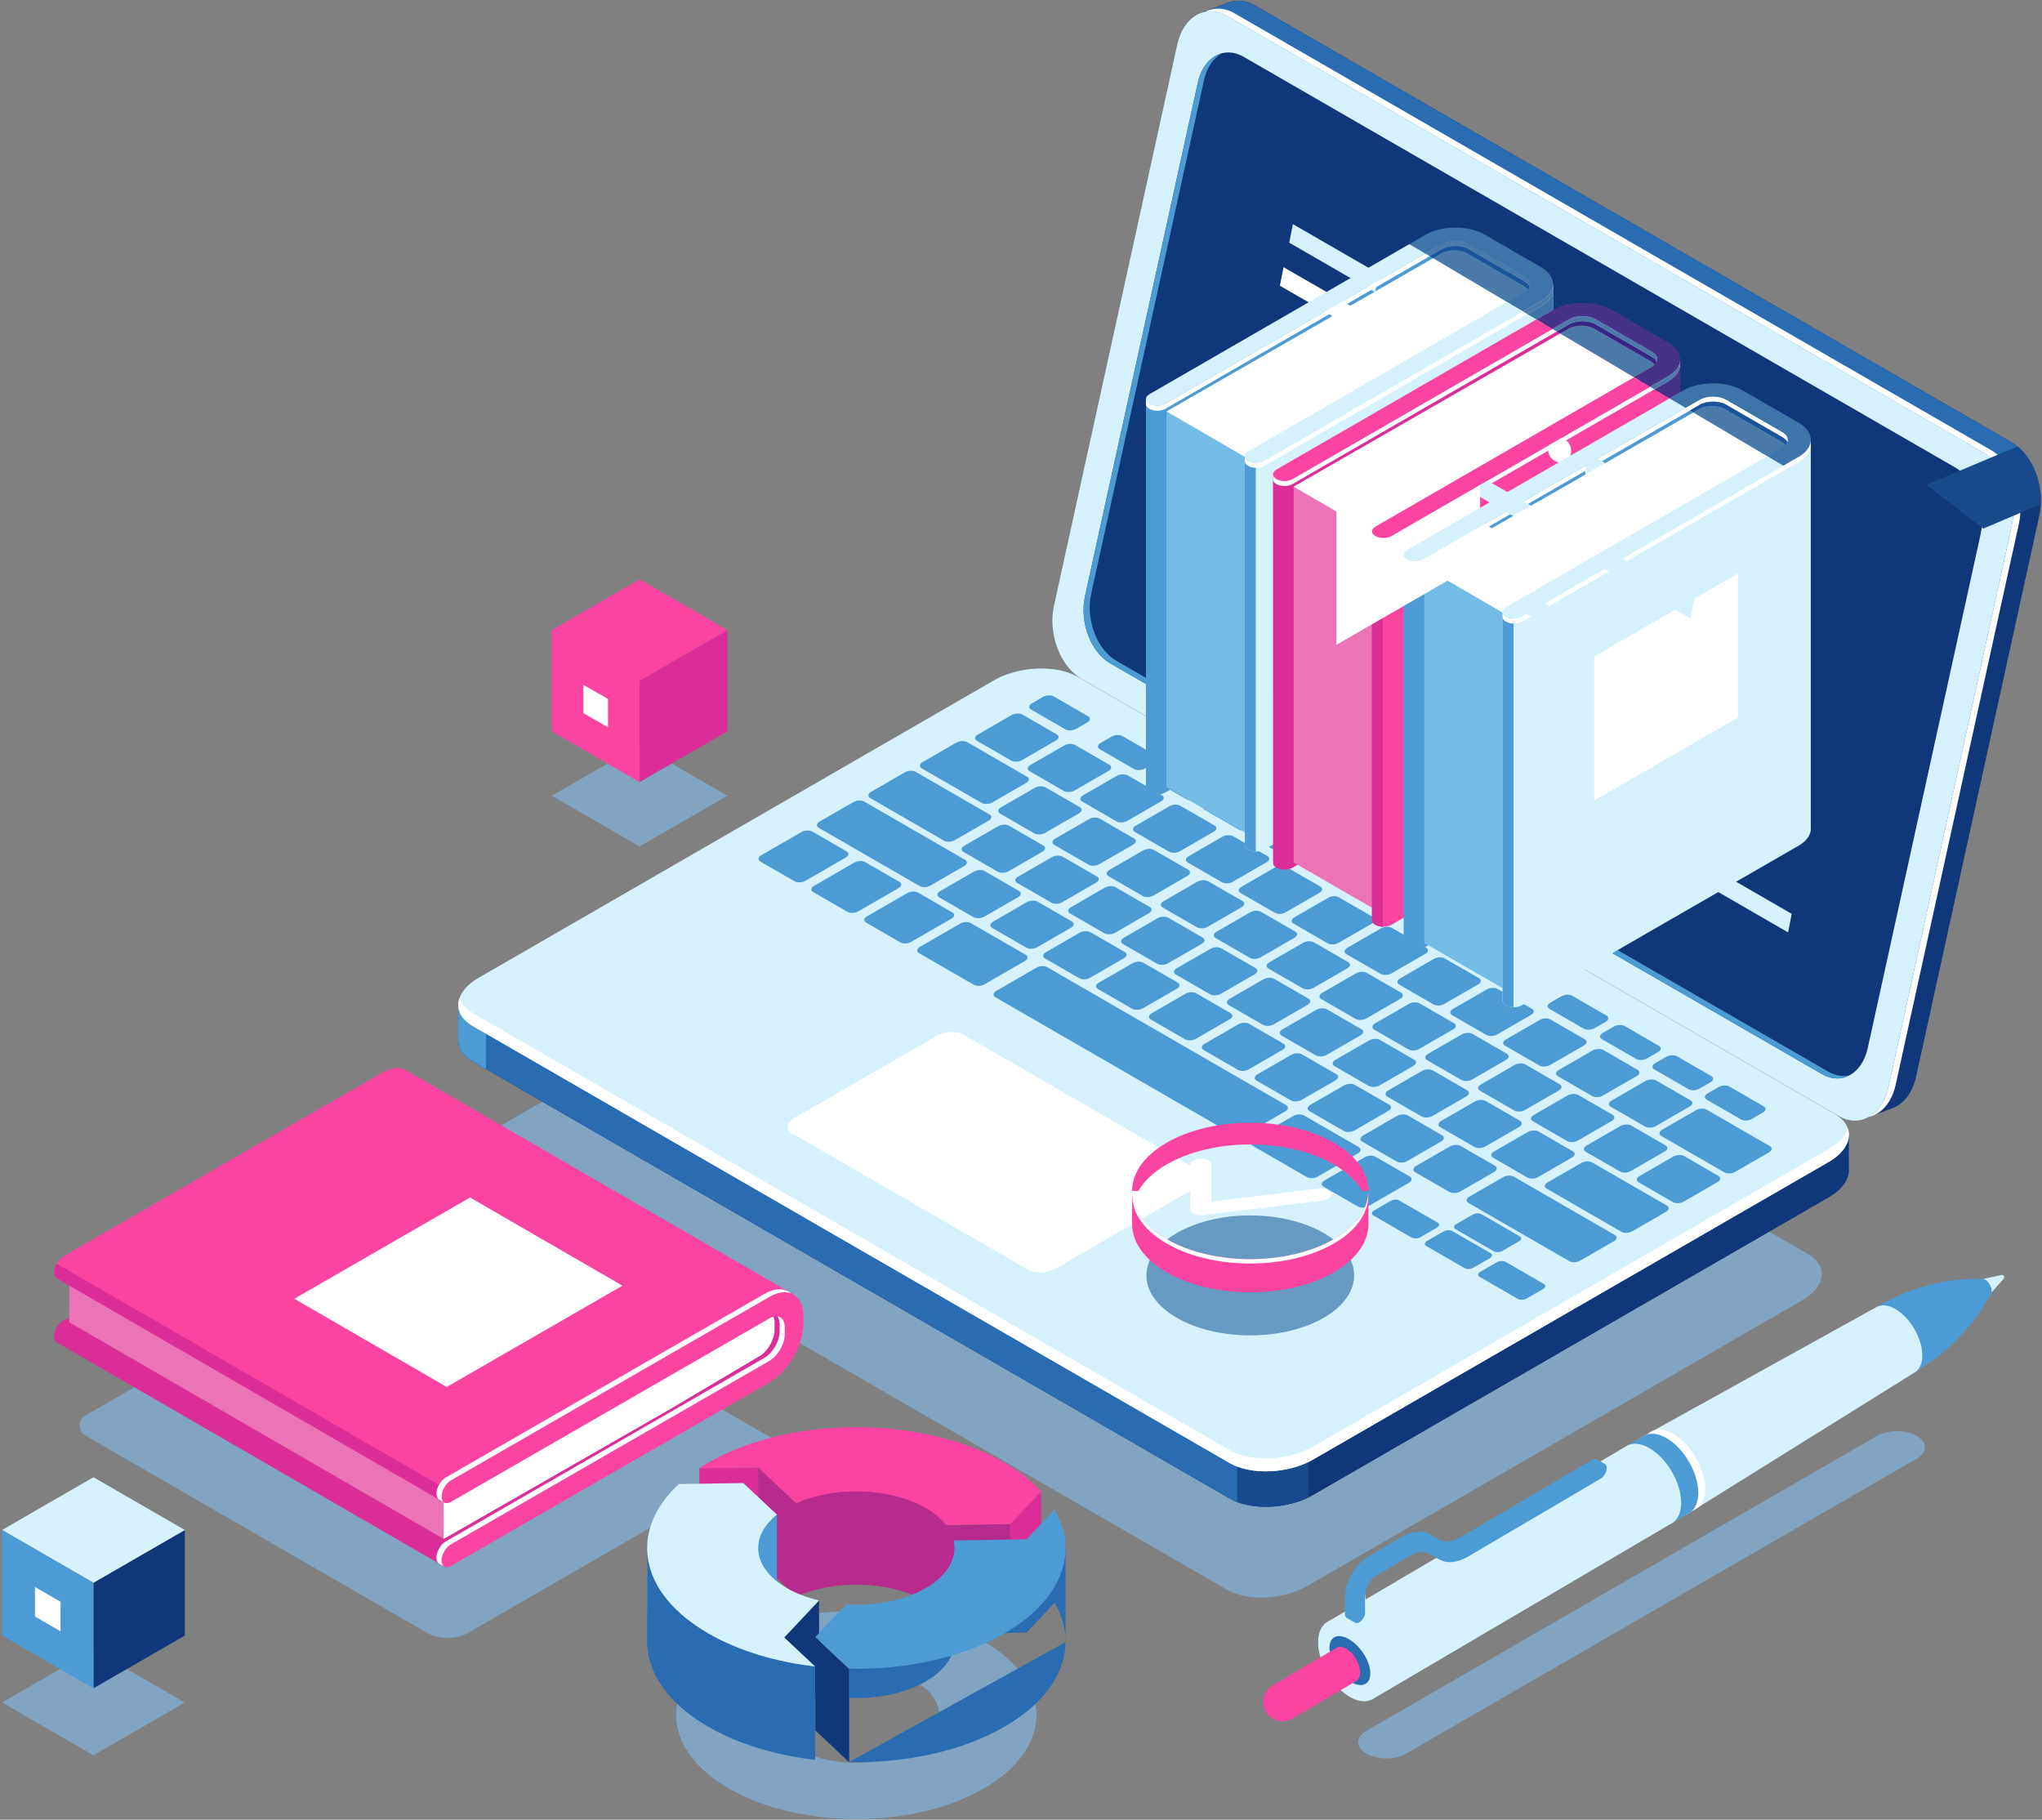 <svg xmlns="http://www.w3.org/2000/svg" viewBox="0 0 835 744" width="835" height="744"><rect x="0" y="0" width="835" height="744" fill="#808080" stroke="none"/><defs><clipPath clipPathUnits="userSpaceOnUse" id="cp1"><path d="M682.74 384.36L730.1 190.99L551.12 84.9L654.43 37.29L787.32 88.53C787.32 88.53 788.13 322.7 787.32 325.05C786.51 327.41 738.09 405.97 738.09 405.97L682.74 384.36Z"></path></clipPath><clipPath clipPathUnits="userSpaceOnUse" id="cp2"><path d="M682.74 384.36L730.1 190.99L551.12 84.9L332.9 166.06L500.36 384.59C500.36 384.59 638.63 463.38 637.83 465.74C637.02 468.09 738.09 405.97 738.09 405.97L682.74 384.36Z"></path></clipPath></defs><style>
		tspan { white-space:pre }
		.shp0 { fill: #80a4c2 } 
		.shp1 { fill: #11377b } 
		.shp2 { fill: #296cb1 } 
		.shp3 { fill: #d5f1fb } 
		.shp4 { fill: #ffffff } 
		.shp5 { fill: #4c9bd4 } 
		.shp6 { fill: #184a8d } 
		.shp7 { fill: #fb44a1 } 
		.shp8 { fill: #3e74a8 } 
		.shp9 { fill: #4b7aa8 } 
		.shp10 { fill: #73bce5 } 
		.shp11 { fill: #db2e98 } 
		.shp12 { fill: #eb73b7 } 
		.shp13 { fill: #679ac2 } 
		.shp14 { fill: #b82b8e } 
		.shp15 { fill: #1b5399 } 
		.shp16 { fill: #362684 } 
		.shp17 { fill: #453289 } 
	</style><g id="Folder 1"><path id="Path 8" class="shp0" d="M515.84 653.2C510.49 653.2 505.39 652.12 501.58 649.92L204.15 478.2C195.74 473.34 196.79 464.85 206.51 459.25L221.77 450.44L502.79 612.68C502.82 612.7 502.85 612.71 502.89 612.73C506.84 614.99 512.11 616.09 517.62 616.09C524.34 616.09 531.41 614.45 536.95 611.26L723.49 503.6L739.29 512.72C747.7 517.57 746.65 526.06 736.93 531.67L534.4 648.56C529.09 651.63 522.29 653.2 515.84 653.2Z"></path><path id="Path 9" class="shp1" d="M822.63 180.88L513.14 2.19C509.54 0.12 505.89 -0.2 502.65 0.91L502.67 0.88L502.1 1.09L501.97 1.14L490.79 5.42L500.82 10.33C500.78 10.52 500.72 10.69 500.68 10.88L450.27 240.35C447.74 251.83 452.8 265.24 461.55 270.29L763.6 444.68L762.52 457.48L774.74 452.74C778.85 450.82 782.14 446.48 783.5 440.29L833.91 210.82C836.43 199.34 831.38 185.93 822.63 180.88Z"></path><path id="Path 10" class="shp2" d="M822.63 180.88L513.14 2.19C509.54 0.12 505.89 -0.2 502.65 0.91L502.67 0.88L502.1 1.09L501.97 1.14L490.79 5.42L500.82 10.33C500.78 10.52 500.72 10.69 500.68 10.88L467.45 162.11L618.88 280.09L832.4 193.21C830.35 187.89 826.94 183.37 822.63 180.88Z"></path><path id="Path 12" class="shp3" d="M751.77 456.26L442.28 277.58C433.52 272.52 428.47 259.12 430.99 247.64L481.41 18.17C483.93 6.68 493.07 1.47 501.83 6.53L811.31 185.21C820.07 190.26 825.12 203.67 822.6 215.16L772.19 444.62C769.67 456.11 760.52 461.32 751.77 456.26Z"></path><path id="Path 13" class="shp4" d="M814.29 184.12L504.8 5.44C500.56 2.99 496.24 2.99 492.61 4.91C495.52 4.27 498.69 4.72 501.83 6.53L811.31 185.21C820.07 190.26 825.12 203.67 822.6 215.16L772.19 444.62C770.89 450.54 767.81 454.75 763.95 456.79C769.18 455.65 773.54 450.91 775.16 443.54L825.57 214.07C828.09 202.58 823.04 189.18 814.29 184.12ZM745.06 439.19L453.99 271.23C445.98 266.6 441.36 254.33 443.66 243.82L489.79 33.84C492.1 23.34 500.47 18.57 508.48 23.19L799.55 191.16C807.56 195.78 812.18 208.05 809.88 218.56L763.75 428.54C761.44 439.05 753.07 443.82 745.06 439.19Z"></path><path id="Path 14" class="shp1" d="M745.06 439.19L453.99 271.23C445.98 266.6 441.36 254.33 443.66 243.82L489.79 33.84C492.1 23.34 500.47 18.57 508.48 23.19L799.55 191.16C807.56 195.78 812.18 208.05 809.88 218.56L763.75 428.54C761.44 439.05 753.07 443.82 745.06 439.19Z"></path><path id="Path 15" class="shp5" d="M747.6 438.16L456.53 270.2C448.52 265.57 443.89 253.3 446.2 242.79L492.33 32.81C493.5 27.49 496.22 23.66 499.66 21.76C495.05 22.95 491.24 27.27 489.79 33.84L443.66 243.82C441.36 254.33 445.98 266.6 453.99 271.23L745.06 439.2C749.02 441.48 753.05 441.46 756.41 439.6C753.65 440.31 750.6 439.9 747.6 438.16Z"></path><path id="Path 16" class="shp1" d="M756.04 464.04L713.74 458.46L440.65 300.79C431.89 295.74 416.6 296.37 406.49 302.21L212.98 413.89L187.4 410.51L187.4 425.03L187.42 425.03C187.26 428.38 189.17 431.61 193.3 434L502.79 612.68C511.54 617.73 526.84 617.1 536.95 611.26L747.69 489.63C753.37 486.35 756.21 482.12 756.04 478.15L756.04 464.04Z"></path><path id="Path 17" class="shp2" d="M550.85 364.42L531.45 353.21L318.14 353.21L212.98 413.89L187.4 410.51L187.4 425.03L187.42 425.03C187.26 428.38 189.17 431.61 193.3 434L502.79 612.68C507.41 615.35 513.87 616.41 520.42 615.98L550.85 364.42Z"></path><path id="Path 18" class="shp5" d="M198.75 412.01L187.4 410.51L187.4 425.03L187.42 425.03C187.26 428.38 189.17 431.61 193.3 434L198.75 437.14L198.75 412.01Z"></path><path id="Path 19" class="shp6" d="M505.9 614.13C514.2 617.27 526.07 616.59 534.93 612.32L534.93 579.95L505.9 579.95L505.9 614.13Z"></path><path id="Path 20" class="shp3" d="M502.79 598.18L193.3 419.5C184.54 414.44 185.64 405.61 195.75 399.78L406.49 278.15C416.6 272.31 431.89 271.68 440.65 276.73L750.14 455.41C758.89 460.47 757.8 469.3 747.69 475.14L536.95 596.76C526.84 602.6 511.54 603.24 502.79 598.18Z"></path><path id="Path 21" class="shp4" d="M747.69 469.83L536.95 591.46C526.84 597.3 511.54 597.93 502.79 592.88L193.3 414.2C190.43 412.54 188.64 410.47 187.86 408.24C186.49 412.38 188.23 416.57 193.3 419.5L502.79 598.18C511.54 603.24 526.84 602.6 536.95 596.76L747.69 475.14C754.48 471.21 757.18 465.94 755.58 461.37C754.58 464.39 751.94 467.38 747.69 469.83Z"></path><path id="Path 22" class="shp5" d="M324.93 360.34L310.93 352.26C309.8 351.61 309.94 350.47 311.24 349.72L327.77 340.18C329.07 339.43 331.03 339.35 332.16 340L346.16 348.08C347.29 348.74 347.14 349.87 345.84 350.62L329.32 360.16C328.02 360.91 326.05 360.99 324.93 360.34ZM346.55 372.83L332.55 364.74C331.43 364.09 331.57 362.96 332.87 362.21L349.39 352.67C350.69 351.92 352.66 351.84 353.78 352.49L367.79 360.57C368.91 361.22 368.77 362.35 367.47 363.1L350.94 372.64C349.64 373.4 347.68 373.48 346.55 372.83ZM368.18 385.31L354.18 377.23C353.05 376.58 353.19 375.44 354.49 374.7L371.02 365.15C372.32 364.4 374.28 364.32 375.41 364.97L389.41 373.06C390.53 373.7 390.39 374.84 389.1 375.59L372.56 385.13C371.27 385.88 369.3 385.96 368.18 385.31ZM398.09 375L384.09 366.92C382.96 366.27 383.1 365.13 384.4 364.39L398.28 356.37C399.57 355.62 401.54 355.54 402.66 356.19L416.66 364.28C417.79 364.92 417.65 366.06 416.35 366.81L402.47 374.82C401.18 375.57 399.21 375.65 398.09 375ZM419.71 387.49L405.71 379.4C404.59 378.75 404.73 377.62 406.03 376.87L419.9 368.86C421.2 368.11 423.16 368.03 424.29 368.68L438.29 376.76C439.41 377.41 439.27 378.54 437.98 379.3L424.1 387.31C422.8 388.05 420.84 388.14 419.71 387.49ZM441.34 399.97L427.34 391.89C426.21 391.24 426.35 390.1 427.65 389.36L441.53 381.34C442.82 380.6 444.79 380.51 445.91 381.16L459.91 389.25C461.04 389.9 460.9 391.03 459.6 391.78L445.73 399.79C444.43 400.54 442.46 400.62 441.34 399.97ZM462.96 412.46L448.96 404.37C447.84 403.72 447.98 402.59 449.28 401.84L463.15 393.83C464.45 393.08 466.41 393 467.54 393.65L481.54 401.73C482.66 402.38 482.52 403.52 481.23 404.26L467.35 412.27C466.05 413.02 464.09 413.11 462.96 412.46ZM484.59 424.94L470.59 416.86C469.46 416.21 469.6 415.08 470.9 414.33L484.77 406.32C486.07 405.56 488.04 405.48 489.16 406.13L503.16 414.22C504.29 414.87 504.15 416 502.85 416.75L488.98 424.76C487.68 425.51 485.71 425.59 484.59 424.94ZM506.21 437.43L492.21 429.34C491.09 428.69 491.23 427.56 492.53 426.81L506.4 418.8C507.7 418.05 509.66 417.97 510.79 418.62L524.79 426.7C525.91 427.35 525.77 428.49 524.47 429.24L510.6 437.25C509.3 438 507.34 438.08 506.21 437.43ZM527.84 449.91L513.84 441.83C512.71 441.18 512.85 440.05 514.15 439.3L528.03 431.29C529.32 430.54 531.29 430.45 532.41 431.1L546.42 439.19C547.54 439.84 547.4 440.97 546.1 441.72L532.22 449.73C530.93 450.48 528.96 450.56 527.84 449.91ZM549.46 462.4L535.46 454.31C534.34 453.66 534.48 452.53 535.78 451.78L549.65 443.77C550.95 443.02 552.91 442.94 554.04 443.59L568.04 451.67C569.16 452.32 569.02 453.46 567.72 454.21L553.85 462.22C552.55 462.97 550.59 463.05 549.46 462.4ZM571.09 474.89L557.09 466.8C555.96 466.15 556.1 465.01 557.4 464.27L571.28 456.26C572.57 455.51 574.54 455.42 575.66 456.07L589.66 464.16C590.79 464.81 590.65 465.94 589.35 466.69L575.48 474.7C574.18 475.45 572.21 475.53 571.09 474.89ZM592.71 487.37L578.71 479.29C577.59 478.63 577.73 477.5 579.03 476.75L592.9 468.74C594.2 467.99 596.16 467.91 597.29 468.56L611.29 476.64C612.41 477.29 612.27 478.43 610.98 479.18L597.1 487.19C595.8 487.94 593.84 488.02 592.71 487.37ZM429.95 369.09L415.95 361C414.83 360.36 414.96 359.22 416.26 358.48L430.14 350.46C431.44 349.71 433.4 349.63 434.52 350.28L448.53 358.37C449.65 359.01 449.51 360.15 448.21 360.9L434.34 368.91C433.04 369.66 431.07 369.74 429.95 369.09ZM408 356.42L394 348.33C392.87 347.69 393.02 346.55 394.32 345.8L408.19 337.79C409.49 337.04 411.45 336.96 412.58 337.61L426.58 345.69C427.7 346.34 427.56 347.48 426.26 348.23L412.39 356.24C411.09 356.99 409.13 357.07 408 356.42ZM386.02 343.73L355.86 326.31C354.74 325.67 354.88 324.53 356.17 323.78L370.05 315.77C371.35 315.02 373.31 314.94 374.44 315.59L404.6 333C405.72 333.65 405.58 334.79 404.28 335.54L390.41 343.55C389.11 344.29 387.15 344.37 386.02 343.73ZM401.39 328.29L376.91 314.16C375.79 313.51 375.93 312.38 377.23 311.63L391.1 303.62C392.4 302.87 394.36 302.79 395.49 303.44L419.96 317.57C421.09 318.21 420.95 319.35 419.65 320.1L405.77 328.11C404.48 328.86 402.51 328.94 401.39 328.29ZM451.58 381.58L437.58 373.49C436.45 372.84 436.59 371.71 437.89 370.96L451.76 362.95C453.06 362.2 455.03 362.12 456.15 362.77L470.15 370.85C471.28 371.5 471.14 372.64 469.84 373.38L455.96 381.4C454.67 382.14 452.7 382.22 451.58 381.58ZM473.2 394.06L459.2 385.98C458.07 385.33 458.22 384.19 459.51 383.44L473.39 375.43C474.69 374.68 476.65 374.6 477.77 375.25L491.78 383.34C492.9 383.99 492.76 385.12 491.46 385.87L477.59 393.88C476.29 394.63 474.32 394.71 473.2 394.06ZM494.83 406.55L480.82 398.46C479.7 397.81 479.84 396.68 481.14 395.93L495.01 387.92C496.31 387.17 498.28 387.09 499.4 387.74L513.4 395.82C514.53 396.47 514.39 397.6 513.09 398.35L499.21 406.36C497.91 407.11 495.95 407.2 494.83 406.55ZM516.45 419.03L502.45 410.95C501.32 410.3 501.47 409.16 502.76 408.41L516.64 400.4C517.94 399.65 519.9 399.57 521.03 400.22L535.03 408.31C536.15 408.96 536.01 410.09 534.71 410.84L520.84 418.85C519.54 419.6 517.58 419.68 516.45 419.03ZM538.08 431.52L524.07 423.43C522.95 422.78 523.09 421.65 524.39 420.9L538.26 412.89C539.56 412.14 541.53 412.06 542.65 412.71L556.65 420.79C557.78 421.44 557.64 422.57 556.34 423.32L542.46 431.34C541.16 432.09 539.2 432.17 538.08 431.52ZM559.7 444L545.7 435.92C544.57 435.27 544.71 434.14 546.01 433.39L559.89 425.38C561.19 424.63 563.15 424.54 564.27 425.19L578.28 433.28C579.4 433.93 579.26 435.06 577.96 435.81L564.09 443.82C562.79 444.57 560.83 444.65 559.7 444ZM581.33 456.49L567.33 448.4C566.2 447.75 566.34 446.62 567.64 445.87L581.51 437.86C582.81 437.11 584.78 437.03 585.9 437.68L599.9 445.76C601.03 446.41 600.89 447.55 599.59 448.3L585.71 456.31C584.41 457.06 582.45 457.14 581.33 456.49ZM602.95 468.97L588.95 460.89C587.83 460.24 587.97 459.1 589.26 458.36L603.14 450.34C604.44 449.6 606.4 449.51 607.53 450.16L621.53 458.25C622.65 458.9 622.51 460.03 621.21 460.78L607.34 468.79C606.04 469.54 604.07 469.62 602.95 468.97ZM624.58 481.46L610.57 473.37C609.45 472.72 609.59 471.59 610.89 470.84L624.76 462.83C626.06 462.08 628.03 462 629.15 462.65L643.15 470.73C644.28 471.38 644.14 472.52 642.84 473.26L628.96 481.28C627.67 482.02 625.7 482.11 624.58 481.46ZM663.02 503.65L632.47 486.01C631.34 485.36 631.49 484.23 632.78 483.48L646.66 475.47C647.96 474.72 649.92 474.64 651.04 475.29L681.6 492.93C682.72 493.58 682.58 494.71 681.28 495.46L667.41 503.47C666.11 504.22 664.15 504.3 663.02 503.65ZM705.12 479.35L679.33 464.46C678.21 463.81 678.35 462.67 679.65 461.93L693.53 453.91C694.82 453.16 696.79 453.08 697.91 453.73L723.7 468.62C724.82 469.27 724.68 470.4 723.39 471.16L709.51 479.16C708.21 479.91 706.25 480 705.12 479.35ZM489.45 379.13L475.44 371.05C474.32 370.4 474.46 369.26 475.76 368.52L489.63 360.5C490.93 359.76 492.9 359.67 494.02 360.32L508.02 368.41C509.15 369.06 509.01 370.19 507.71 370.94L493.83 378.95C492.53 379.7 490.57 379.78 489.45 379.13ZM467.28 366.34L453.28 358.25C452.16 357.6 452.3 356.47 453.6 355.72L467.47 347.71C468.77 346.96 470.73 346.88 471.86 347.53L485.86 355.61C486.98 356.26 486.84 357.4 485.55 358.14L471.67 366.16C470.37 366.91 468.41 366.99 467.28 366.34ZM445.12 353.54L431.12 345.46C429.99 344.81 430.13 343.67 431.43 342.93L445.31 334.91C446.61 334.16 448.57 334.08 449.69 334.73L463.7 342.82C464.82 343.47 464.68 344.6 463.38 345.35L449.51 353.36C448.21 354.11 446.25 354.19 445.12 353.54ZM422.96 340.75L408.95 332.66C407.83 332.01 407.97 330.88 409.27 330.13L423.15 322.12C424.44 321.37 426.41 321.29 427.53 321.94L441.53 330.02C442.66 330.67 442.52 331.8 441.22 332.55L427.34 340.56C426.05 341.31 424.08 341.39 422.96 340.75ZM511.07 391.62L497.07 383.53C495.94 382.88 496.09 381.75 497.39 381L511.26 372.99C512.56 372.24 514.52 372.16 515.64 372.81L529.65 380.89C530.77 381.54 530.63 382.68 529.33 383.43L515.46 391.44C514.16 392.19 512.2 392.27 511.07 391.62ZM532.7 404.1L518.69 396.02C517.57 395.37 517.71 394.24 519.01 393.49L532.89 385.48C534.18 384.72 536.15 384.64 537.27 385.29L551.27 393.38C552.4 394.03 552.26 395.16 550.96 395.91L537.08 403.92C535.79 404.67 533.82 404.75 532.7 404.1ZM554.32 416.59L540.32 408.5C539.2 407.86 539.34 406.72 540.63 405.97L554.51 397.96C555.81 397.21 557.77 397.13 558.9 397.78L572.9 405.86C574.02 406.51 573.88 407.65 572.58 408.4L558.71 416.41C557.41 417.16 555.45 417.24 554.32 416.59ZM575.95 429.07L561.94 420.99C560.82 420.34 560.96 419.21 562.26 418.46L576.13 410.45C577.43 409.7 579.4 409.61 580.52 410.26L594.52 418.35C595.65 419 595.51 420.13 594.21 420.88L580.33 428.89C579.04 429.64 577.07 429.72 575.95 429.07ZM597.57 441.56L583.57 433.48C582.45 432.82 582.59 431.69 583.88 430.94L597.76 422.93C599.06 422.18 601.02 422.1 602.15 422.75L616.15 430.83C617.27 431.49 617.13 432.62 615.83 433.37L601.96 441.38C600.66 442.13 598.7 442.21 597.57 441.56ZM619.2 454.05L605.2 445.96C604.07 445.31 604.21 444.18 605.51 443.43L619.38 435.42C620.68 434.67 622.65 434.59 623.77 435.23L637.77 443.32C638.9 443.97 638.76 445.1 637.46 445.85L623.58 453.86C622.29 454.61 620.32 454.69 619.2 454.05ZM640.82 466.53L626.82 458.45C625.69 457.8 625.84 456.66 627.14 455.91L641.01 447.9C642.31 447.15 644.27 447.07 645.39 447.72L659.4 455.8C660.52 456.45 660.38 457.59 659.08 458.34L645.21 466.35C643.91 467.1 641.95 467.18 640.82 466.53ZM662.45 479.01L648.44 470.93C647.32 470.28 647.46 469.15 648.76 468.4L662.63 460.39C663.93 459.64 665.9 459.56 667.02 460.21L681.02 468.29C682.15 468.94 682.01 470.07 680.71 470.82L666.83 478.83C665.54 479.58 663.57 479.66 662.45 479.01ZM684.07 491.5L670.07 483.41C668.94 482.77 669.09 481.63 670.39 480.88L684.26 472.87C685.56 472.12 687.52 472.04 688.65 472.69L702.65 480.77C703.77 481.42 703.63 482.56 702.34 483.31L688.46 491.32C687.16 492.07 685.2 492.15 684.07 491.5ZM478.06 348.25L464.06 340.17C462.93 339.52 463.07 338.38 464.37 337.64L478.25 329.62C479.54 328.87 481.51 328.79 482.63 329.44L496.64 337.53C497.76 338.18 497.62 339.31 496.32 340.06L482.45 348.07C481.15 348.82 479.18 348.9 478.06 348.25ZM456.54 335.83L442.54 327.74C441.41 327.09 441.56 325.96 442.85 325.21L456.73 317.2C458.03 316.45 459.99 316.37 461.11 317.02L475.12 325.1C476.24 325.75 476.1 326.89 474.8 327.64L460.93 335.65C459.63 336.4 457.67 336.48 456.54 335.83ZM435.02 323.41L421.02 315.32C419.9 314.67 420.04 313.54 421.34 312.79L435.21 304.78C436.51 304.03 438.47 303.95 439.6 304.6L453.6 312.68C454.73 313.33 454.59 314.46 453.29 315.21L439.41 323.23C438.11 323.97 436.15 324.05 435.02 323.41ZM413.51 310.98L399.5 302.9C398.38 302.25 398.52 301.11 399.82 300.36L413.7 292.35C414.99 291.6 416.96 291.52 418.08 292.17L432.08 300.26C433.21 300.91 433.07 302.04 431.77 302.79L417.89 310.8C416.6 311.55 414.63 311.63 413.51 310.98ZM435.63 298.21L421.63 290.12C420.51 289.47 420.65 288.34 421.95 287.59L426.53 284.94C427.83 284.19 429.79 284.11 430.92 284.76L444.92 292.85C446.05 293.49 445.91 294.63 444.61 295.38L440.02 298.02C438.72 298.77 436.76 298.86 435.63 298.21ZM463.71 314.42L449.71 306.34C448.59 305.69 448.73 304.55 450.02 303.8L454.61 301.15C455.91 300.41 457.88 300.33 459 300.97L473 309.06C474.12 309.71 473.99 310.84 472.69 311.59L468.1 314.24C466.8 314.99 464.84 315.07 463.71 314.42ZM485.14 326.79L471.14 318.71C470.01 318.06 470.15 316.92 471.45 316.18L476.04 313.53C477.34 312.78 479.3 312.7 480.43 313.35L494.43 321.43C495.56 322.08 495.41 323.21 494.11 323.96L489.53 326.61C488.23 327.36 486.27 327.44 485.14 326.79ZM506.57 339.16L492.57 331.08C491.44 330.43 491.58 329.3 492.88 328.54L497.47 325.9C498.77 325.15 500.73 325.07 501.85 325.71L515.86 333.8C516.98 334.45 516.84 335.58 515.54 336.33L510.96 338.98C509.66 339.73 507.69 339.81 506.57 339.16ZM528 351.54L513.99 343.45C512.87 342.8 513.01 341.67 514.31 340.92L518.9 338.27C520.2 337.52 522.16 337.44 523.28 338.09L537.29 346.17C538.41 346.82 538.27 347.95 536.97 348.7L532.38 351.35C531.09 352.1 529.12 352.18 528 351.54ZM647.63 420.6L633.62 412.52C632.5 411.87 632.64 410.74 633.94 409.98L638.53 407.34C639.82 406.59 641.79 406.5 642.91 407.15L656.91 415.24C658.04 415.89 657.9 417.02 656.6 417.77L652.01 420.42C650.71 421.17 648.75 421.25 647.63 420.6ZM669.05 432.97L655.05 424.89C653.93 424.24 654.07 423.1 655.37 422.36L659.95 419.71C661.25 418.96 663.21 418.88 664.34 419.53L678.34 427.61C679.47 428.26 679.33 429.39 678.03 430.14L673.44 432.79C672.14 433.54 670.18 433.62 669.05 432.97ZM690.48 445.34L676.48 437.26C675.35 436.61 675.5 435.48 676.79 434.73L681.38 432.08C682.68 431.33 684.64 431.25 685.77 431.9L699.77 439.98C700.89 440.63 700.75 441.76 699.46 442.51L694.87 445.16C693.57 445.91 691.61 445.99 690.48 445.34ZM711.91 457.71L697.91 449.63C696.78 448.98 696.92 447.85 698.22 447.1L702.81 444.45C704.11 443.7 706.07 443.62 707.2 444.27L721.2 452.35C722.32 453 722.18 454.14 720.88 454.89L716.3 457.53C715 458.28 713.03 458.36 711.91 457.71ZM499.69 360.74L485.68 352.65C484.56 352 484.7 350.87 486 350.12L499.87 342.11C501.17 341.36 503.13 341.28 504.26 341.93L518.26 350.01C519.39 350.66 519.25 351.8 517.95 352.54L504.07 360.56C502.77 361.3 500.81 361.39 499.69 360.74ZM521.31 373.22L507.31 365.14C506.18 364.49 506.33 363.35 507.62 362.6L521.5 354.59C522.8 353.85 524.76 353.76 525.88 354.41L539.89 362.5C541.01 363.15 540.87 364.28 539.57 365.03L525.7 373.04C524.4 373.79 522.44 373.87 521.31 373.22ZM542.94 385.71L528.93 377.62C527.81 376.97 527.95 375.84 529.25 375.09L543.12 367.08C544.42 366.33 546.38 366.25 547.51 366.9L561.51 374.98C562.64 375.63 562.49 376.77 561.2 377.51L547.32 385.52C546.02 386.27 544.06 386.36 542.94 385.71ZM564.56 398.19L550.56 390.11C549.43 389.46 549.57 388.32 550.87 387.57L564.75 379.56C566.05 378.81 568.01 378.73 569.13 379.38L583.14 387.47C584.26 388.12 584.12 389.25 582.82 390L568.95 398.01C567.65 398.76 565.69 398.84 564.56 398.19ZM586.19 410.68L572.18 402.59C571.06 401.94 571.2 400.81 572.5 400.06L586.37 392.05C587.67 391.3 589.64 391.22 590.76 391.87L604.76 399.95C605.89 400.6 605.74 401.74 604.45 402.49L590.57 410.5C589.27 411.25 587.31 411.33 586.19 410.68ZM607.81 423.16L593.81 415.08C592.68 414.43 592.82 413.3 594.12 412.55L608 404.54C609.29 403.79 611.26 403.71 612.38 404.35L626.39 412.44C627.51 413.09 627.37 414.22 626.07 414.97L612.2 422.98C610.9 423.73 608.93 423.81 607.81 423.16ZM629.44 435.65L615.43 427.56C614.31 426.91 614.45 425.78 615.75 425.03L629.62 417.02C630.92 416.27 632.89 416.19 634.01 416.84L648.01 424.92C649.14 425.57 649 426.71 647.7 427.46L633.82 435.47C632.53 436.22 630.56 436.3 629.44 435.65ZM651.06 448.13L637.06 440.05C635.93 439.4 636.08 438.26 637.37 437.52L651.25 429.5C652.55 428.76 654.51 428.68 655.64 429.32L669.64 437.41C670.76 438.06 670.62 439.19 669.32 439.94L655.45 447.95C654.15 448.7 652.18 448.78 651.06 448.13ZM672.69 460.62L658.68 452.53C657.56 451.89 657.7 450.75 659 450L672.87 441.99C674.17 441.24 676.13 441.16 677.26 441.81L691.26 449.89C692.39 450.54 692.25 451.68 690.95 452.43L677.07 460.44C675.77 461.19 673.81 461.27 672.69 460.62ZM376.05 362.28L334.81 338.47C333.69 337.82 333.83 336.69 335.12 335.94L349 327.93C350.3 327.18 352.26 327.09 353.39 327.74L394.63 351.55C395.75 352.2 395.61 353.34 394.31 354.09L380.44 362.1C379.14 362.85 377.18 362.93 376.05 362.28ZM641.72 515.66L600.48 491.85C599.36 491.2 599.5 490.07 600.79 489.32L614.67 481.31C615.97 480.56 617.93 480.48 619.06 481.13L660.3 504.94C661.42 505.59 661.28 506.72 659.98 507.47L646.11 515.48C644.81 516.23 642.85 516.31 641.72 515.66ZM555.24 493.31L541.24 485.23C540.11 484.58 540.25 483.44 541.55 482.69L558.08 473.15C559.38 472.4 561.34 472.32 562.47 472.97L576.47 481.05C577.59 481.7 577.45 482.84 576.15 483.59L559.62 493.13C558.33 493.88 556.36 493.96 555.24 493.31ZM398.2 402.64L375.8 389.71C374.68 389.06 374.82 387.93 376.12 387.18L392.65 377.64C393.94 376.89 395.91 376.81 397.03 377.46L419.43 390.39C420.55 391.04 420.41 392.17 419.11 392.92L402.58 402.46C401.29 403.21 399.32 403.29 398.2 402.64ZM534.4 481.28L512.01 468.35C510.88 467.7 511.02 466.57 512.32 465.82L528.85 456.28C530.15 455.53 532.11 455.45 533.24 456.09L555.63 469.02C556.76 469.68 556.61 470.81 555.32 471.56L538.79 481.1C537.49 481.85 535.53 481.93 534.4 481.28ZM429.4 420.66L407 407.73C405.88 407.08 406.02 405.94 407.32 405.19L423.85 395.65C425.14 394.9 427.11 394.82 428.23 395.47L450.63 408.4C451.75 409.05 451.61 410.18 450.31 410.93L433.78 420.47C432.49 421.23 430.52 421.31 429.4 420.66ZM428.38 395.56L525.75 451.77C526.96 452.47 526.96 453.6 525.75 454.3L508.9 464.03C507.69 464.73 505.73 464.73 504.52 464.03L407.15 407.81L428.38 395.56ZM615.68 515.95L631.27 524.95C632.2 525.49 632.08 526.41 631.02 527.03L624.26 530.93C623.19 531.55 621.58 531.61 620.66 531.08L605.06 522.08C604.14 521.54 604.26 520.62 605.32 520L612.08 516.1C613.15 515.48 614.75 515.42 615.68 515.95ZM593.87 503.36L609.47 512.36C610.39 512.9 610.28 513.83 609.21 514.44L602.45 518.34C601.39 518.96 599.78 519.03 598.86 518.49L583.26 509.49C582.34 508.96 582.45 508.03 583.51 507.41L590.28 503.51C591.34 502.89 592.95 502.83 593.87 503.36ZM572.25 490.87L587.85 499.88C588.77 500.41 588.65 501.34 587.59 501.96L580.82 505.86C579.76 506.48 578.15 506.54 577.23 506.01L561.63 497C560.71 496.47 560.83 495.54 561.89 494.93L568.65 491.02C569.72 490.41 571.33 490.34 572.25 490.87ZM605.81 496.46L621.41 505.47C622.33 506 622.22 506.93 621.15 507.55L614.39 511.45C613.33 512.06 611.72 512.13 610.8 511.6L595.2 502.59C594.28 502.06 594.39 501.13 595.46 500.52L602.22 496.61C603.28 496 604.89 495.93 605.81 496.46Z"></path><path id="Path 25" class="shp7" d="M687.96 269.39L652.79 249.08L654.29 241.51L689.46 261.81L687.96 269.39Z"></path><path id="Path 28" class="shp3" d="M731.16 381.22L695.99 360.91L697.49 353.34L732.66 373.65L731.16 381.22ZM550.9 172.32L515.73 152.01L517.23 144.44L552.4 164.75L550.9 172.32Z"></path><path id="Path 33" class="shp4" d="M420.53 519.22L323.97 463.47C321.16 461.85 321.52 459.02 324.76 457.14L383.03 423.5C386.28 421.63 391.19 421.42 394 423.05L490.55 478.8C493.36 480.42 493.01 483.25 489.77 485.13L431.5 518.77C428.25 520.64 423.34 520.85 420.53 519.22Z"></path><path id="Path 45" class="shp8" d="M685.07 374.85L686.35 369.61L698.76 362.51L702.6 364.73L685.07 374.85ZM709.9 360.51L706.1 358.32L740.46 338.66L740.46 338.59C740.55 341.17 738.89 343.78 735.48 345.75L709.9 360.51Z"></path><path id="Path 46" class="shp3" d="M702.6 364.73L698.76 362.51L706.1 358.32L709.9 360.51L702.6 364.73Z"></path><path id="Path 48" fill-rule="evenodd" class="shp8" d="M686.35 369.61L704.09 297.17L710.64 293.39L710.64 270.46L729.82 192.15L735.48 188.88C739.26 186.7 740.88 183.74 740.37 180.89C740.42 180.6 740.45 180.31 740.46 180.01L740.46 338.66L706.1 358.32L697.49 353.34L695.99 360.91L698.76 362.51L686.35 369.61ZM735.6 186.72C735.69 186.66 735.77 186.61 735.86 186.56C735.77 186.61 735.69 186.66 735.6 186.72ZM729.16 190.43L735.48 186.78C735.49 186.78 735.51 186.77 735.52 186.76C735.51 186.77 735.49 186.78 735.48 186.78L729.16 190.43ZM735.52 186.76C735.53 186.75 735.55 186.75 735.56 186.74C735.55 186.75 735.53 186.75 735.52 186.76ZM735.56 186.74C735.57 186.73 735.59 186.72 735.6 186.72C735.59 186.72 735.57 186.73 735.56 186.74ZM735.86 186.56C735.9 186.53 735.94 186.51 735.97 186.49C735.94 186.51 735.9 186.53 735.86 186.56ZM735.98 186.49C735.99 186.48 736 186.47 736.01 186.47C736 186.47 735.99 186.48 735.98 186.49ZM736.02 186.46C736.03 186.45 736.03 186.45 736.04 186.45C736.03 186.45 736.03 186.45 736.02 186.46ZM736.06 186.43C736.06 186.43 736.07 186.43 736.07 186.43C736.07 186.43 736.06 186.43 736.06 186.43Z"></path><path id="Path 49" class="shp3" d="M698.76 362.51L695.99 360.91L697.49 353.34L706.1 358.32L698.76 362.51Z"></path><path id="Path 52" class="shp9" d="M704.09 297.17L710.64 270.46L710.64 293.39L704.09 297.17ZM730.88 180.87C730.56 180.1 729.89 179.37 728.86 178.77L705.91 165.52C704.41 164.66 702.44 164.23 700.47 164.23C698.5 164.23 696.53 164.66 695.03 165.52L691.04 167.83L689.25 166.77L695.03 163.43C696.53 162.57 698.5 162.13 700.47 162.13C702.44 162.13 704.41 162.57 705.91 163.43L728.86 176.68C728.87 176.69 728.88 176.69 728.89 176.7C728.89 176.7 728.89 176.7 728.89 176.7C729.02 176.78 729.14 176.85 729.26 176.93C729.26 176.93 729.26 176.93 729.26 176.93C729.27 176.94 729.28 176.94 729.29 176.95C729.29 176.95 729.29 176.95 729.29 176.95C729.3 176.96 729.31 176.96 729.32 176.97C729.32 176.97 729.33 176.97 729.33 176.98C729.34 176.98 729.34 176.98 729.34 176.99C729.35 176.99 729.36 177 729.38 177.01C730.94 178.11 731.43 179.55 730.88 180.87ZM729.82 192.15L730.1 190.99L729.16 190.43L735.48 186.78C735.49 186.78 735.51 186.77 735.52 186.76C735.52 186.76 735.52 186.76 735.52 186.76C735.53 186.75 735.55 186.75 735.56 186.74C735.56 186.74 735.56 186.74 735.56 186.74C735.57 186.73 735.59 186.72 735.6 186.72C735.6 186.72 735.6 186.72 735.6 186.72C735.69 186.66 735.77 186.61 735.86 186.56C735.9 186.53 735.94 186.51 735.97 186.49C735.97 186.49 735.98 186.49 735.98 186.49C735.99 186.48 736 186.47 736.01 186.47C736.01 186.46 736.02 186.46 736.02 186.46C736.03 186.45 736.03 186.45 736.04 186.45C736.05 186.44 736.05 186.44 736.06 186.43C736.06 186.43 736.07 186.43 736.07 186.43C738.57 184.83 740 182.87 740.36 180.87C740.37 180.87 740.37 180.88 740.37 180.89C740.88 183.74 739.26 186.7 735.48 188.88L729.82 192.15Z"></path><path id="Path 55" class="shp3" d="M630.09 268.15C636.74 271.99 636.74 278.24 630.09 282.08L517.02 347.36C515.19 348.41 512.23 348.41 510.4 347.36C508.57 346.3 508.57 344.59 510.4 343.54L623.46 278.26C626.46 276.53 626.46 273.71 623.46 271.97L612.5 265.65C613.72 263.82 614.83 261.91 615.91 259.96L630.09 268.15Z"></path><path id="Path 56" class="shp5" d="M469.95 320.18L583.01 254.9C589.67 251.06 600.49 251.06 607.14 254.9L615.91 259.96C614.83 261.91 613.72 263.82 612.5 265.65L600.52 258.73C597.52 257 592.64 257 589.64 258.73L476.57 324.01C474.74 325.06 471.78 325.06 469.95 324.01C468.12 322.95 468.12 321.24 469.95 320.18ZM468.59 322.23L468.58 163.24L587.06 97.19L603.64 96.1L619.66 106.48L629.49 115.03L514.05 298.1L476.36 320.32L468.59 322.23Z"></path><path id="Path 57" class="shp10" d="M512.41 342.31L476.99 321.86L476.99 168.21L513.5 185.18L512.41 342.31Z"></path><path id="Path 58" class="shp3" d="M635.07 116.26L635.07 274.99L510.68 346.14L509.03 345.48L509.03 186.51L635.07 116.26Z"></path><path id="Path 60" class="shp5" d="M513.5 184.02L513.5 341.74L513.5 345.09L513.5 348.14C512.37 348.11 511.26 347.86 510.4 347.36C509.5 346.84 509.04 346.16 509.03 345.48L509.03 345.48L509.03 345.45L509.03 345.44L509.03 186.51L513.5 184.02Z"></path><path id="Path 64" class="shp7" d="M682.07 298.93C688.72 302.76 688.72 309.01 682.07 312.85L569 378.13C567.17 379.19 564.21 379.19 562.38 378.13C560.55 377.08 560.55 375.36 562.38 374.31L675.44 309.03C678.44 307.3 678.44 304.48 675.44 302.75L664.49 296.42C665.7 294.59 666.81 292.69 667.89 290.74L682.07 298.93Z"></path><path id="Path 65" class="shp11" d="M521.93 350.96L635 285.68C641.65 281.84 652.47 281.84 659.12 285.68L667.89 290.74C666.81 292.69 665.7 294.59 664.49 296.42L652.5 289.5C649.5 287.77 644.62 287.77 641.62 289.5L528.55 354.78C526.73 355.84 523.76 355.84 521.93 354.78C520.1 353.73 520.1 352.01 521.93 350.96ZM520.57 353.01L520.56 194.02L639.05 127.96L655.62 126.87L671.64 137.25L681.47 145.81L566.03 328.88L528.34 351.09L520.57 353.01Z"></path><path id="Path 66" class="shp12" d="M564.39 373.08L528.97 352.64L528.97 198.98L565.48 215.95L564.39 373.08Z"></path><path id="Path 67" class="shp7" d="M687.05 147.04L687.05 305.77L562.67 376.92L561.01 376.25L561.01 217.29L687.05 147.04Z"></path><path id="Path 69" class="shp11" d="M565.48 214.8L565.48 372.52L565.48 375.86L565.48 378.91C564.35 378.89 563.24 378.63 562.38 378.13C561.48 377.61 561.02 376.94 561.01 376.26L561.01 376.25L561.01 376.23L561.01 376.21L561.01 217.29L565.48 214.8Z"></path><path id="Path 72" class="shp4" d="M598.47 294.43L657.22 260.5L657.22 201.6L598.47 235.52L598.47 294.43ZM521.93 195.82C523.76 196.87 526.73 196.87 528.55 195.82L641.62 130.54C644.62 128.81 649.5 128.81 652.5 130.54L675.44 143.79C677.41 144.92 678.08 146.52 677.47 147.98C677.15 147.21 676.48 146.48 675.44 145.88L652.5 132.63C649.5 130.9 644.62 130.9 641.62 132.64L528.55 197.91C526.73 198.97 523.76 198.97 521.93 197.91C520.55 197.11 520.21 195.94 520.93 194.95C521.16 195.27 521.49 195.56 521.93 195.82ZM562.38 219.17C564.21 220.23 567.17 220.23 569 219.17L682.07 153.89C684.93 152.24 686.55 150.14 686.95 147.98C687.48 150.84 685.85 153.8 682.07 155.99L569 221.26C567.17 222.32 564.21 222.32 562.38 221.26C560.99 220.46 560.66 219.29 561.37 218.31C561.6 218.62 561.94 218.91 562.38 219.17Z"></path><path id="Path 73" class="shp3" d="M735.48 331.82C742.13 335.66 742.13 341.91 735.48 345.75L622.41 411.02C620.59 412.08 617.62 412.08 615.79 411.02C613.96 409.97 613.96 408.26 615.79 407.2L728.86 341.92C731.86 340.19 731.86 337.37 728.86 335.64L717.9 329.31C719.12 327.48 720.22 325.58 721.3 323.63L735.48 331.82Z"></path><path id="Path 74" class="shp5" d="M575.34 383.85L688.41 318.57C695.06 314.73 705.89 314.73 712.54 318.57L721.3 323.63C720.22 325.58 719.12 327.48 717.9 329.31L705.91 322.39C702.91 320.66 698.03 320.66 695.03 322.39L581.97 387.67C580.14 388.73 577.17 388.73 575.34 387.67C573.52 386.62 573.52 384.9 575.34 383.85ZM573.98 385.9L573.97 226.91L692.46 160.85L709.03 159.76L725.05 170.14L734.89 178.7L619.44 361.77L581.75 383.98L573.98 385.9Z"></path><path id="Path 75" class="shp10" d="M617.8 405.97L582.39 385.53L582.39 231.87L618.9 248.85L617.8 405.97Z"></path><path id="Path 76" class="shp3" d="M740.46 179.93L740.46 338.66L616.08 409.81L614.42 409.14L614.42 250.18L740.46 179.93Z"></path><path id="Path 78" class="shp5" d="M618.9 247.69L618.9 405.41L618.9 408.75L618.9 411.8C617.77 411.78 616.65 411.52 615.79 411.02C614.89 410.5 614.44 409.83 614.43 409.15L614.42 409.14L614.42 409.12L614.42 409.11L614.42 250.18L618.9 247.69Z"></path><path id="Path 81" class="shp4" d="M651.88 327.32L710.64 293.39L710.64 234.5L651.88 268.42L651.88 327.32ZM575.34 228.71C577.17 229.76 580.14 229.76 581.97 228.71L695.03 163.43C698.03 161.7 702.91 161.7 705.91 163.43L728.86 176.68C730.82 177.81 731.49 179.41 730.88 180.87C730.56 180.1 729.89 179.37 728.86 178.77L705.91 165.52C702.91 163.79 698.03 163.79 695.03 165.52L581.97 230.8C580.14 231.86 577.17 231.86 575.34 230.8C573.96 230 573.63 228.83 574.34 227.84C574.57 228.16 574.9 228.45 575.34 228.71ZM615.79 252.06C617.62 253.12 620.59 253.12 622.41 252.06L735.48 186.79C738.35 185.13 739.97 183.03 740.36 180.87C740.89 183.73 739.27 186.69 735.48 188.88L622.41 254.16C620.59 255.21 617.62 255.21 615.79 254.16C614.4 253.36 614.07 252.18 614.79 251.2C615.02 251.51 615.35 251.81 615.79 252.06Z"></path><path id="Path 83" class="shp0" d="M566.82 718.98C563.89 718.98 560.96 718.34 558.72 717.05C554.25 714.47 554.25 710.28 558.72 707.7L767.56 587.08C769.8 585.79 772.72 585.15 775.65 585.15C778.59 585.15 781.51 585.79 783.75 587.08C788.22 589.66 788.22 593.85 783.75 596.43L574.91 717.05C572.68 718.34 569.75 718.98 566.82 718.98Z"></path><path id="Path 84" class="shp3" d="M819.44 521.74C819.24 521.4 818.84 521.23 818.46 521.31L805.82 524.05L810.8 532.52L819.34 522.81C819.6 522.51 819.64 522.08 819.44 521.74Z"></path><path id="Path 85" class="shp5" d="M814.46 527.99C814.44 526.16 813.15 523.96 811.56 523.06C810.83 522.64 810.17 522.59 809.67 522.83C795.07 522.71 780.71 526.55 768.13 533.95L767.21 534.48L782.9 561.18L787.54 558.1C797.34 551.6 805.61 543.03 811.75 533L813.74 529.76C814.19 529.43 814.46 528.83 814.46 527.99Z"></path><path id="Path 86" class="shp3" d="M786.06 554.06C786 547.08 781.03 538.63 774.96 535.19C768.89 531.75 764.01 534.61 764.06 541.59C764.12 548.58 769.09 557.03 775.16 560.47C781.23 563.91 786.11 561.05 786.06 554.06ZM689.78 619.19L782.9 561.18L767.21 534.48L671.24 587.65L689.78 619.19ZM693.5 610.79C693.44 602.54 687.57 592.56 680.39 588.49C673.21 584.42 667.45 587.81 667.51 596.06C667.58 604.31 673.45 614.29 680.62 618.36C687.8 622.43 693.57 619.04 693.5 610.79ZM688.19 613.91C688.12 605.66 682.26 595.68 675.08 591.61C667.9 587.54 662.14 590.93 662.2 599.18C662.27 607.43 668.14 617.41 675.31 621.48C682.49 625.55 688.25 622.16 688.19 613.91ZM561.26 694.74L684.46 622.32L665.92 590.78L542.72 663.19L561.26 694.74ZM564.99 686.33C564.92 678.08 559.05 668.1 551.87 664.03C544.7 659.96 538.93 663.35 539 671.6C539.06 679.85 544.93 689.83 552.11 693.9C559.28 697.97 565.05 694.58 564.99 686.33Z"></path><path id="Path 87" class="shp2" d="M560.33 683.7C560.05 678.83 556.09 672.76 551.48 670.15C546.87 667.54 543.36 669.36 543.65 674.23C543.93 679.1 547.9 685.17 552.51 687.78C557.11 690.39 560.62 688.56 560.33 683.7Z"></path><path id="Path 88" class="shp4" d="M694.44 610.24C694.37 601.99 688.5 592 681.33 587.94C678.44 586.3 675.78 585.89 673.64 586.5C675.97 584.06 679.79 583.78 684.14 586.24C691.31 590.31 697.19 600.3 697.25 608.55C697.29 613.47 695.24 616.65 692.06 617.55C693.57 615.97 694.46 613.49 694.44 610.24Z"></path><path id="Path 89" class="shp5" d="M694.44 610.24C694.37 601.99 688.5 592 681.33 587.94C677.74 585.9 674.5 585.73 672.17 587.1L665.19 591.21L668.52 596.86C669.13 604.37 674.15 612.91 680.41 617.09L683.73 622.75L690.71 618.64C693.05 617.27 694.47 614.36 694.44 610.24Z"></path><path id="Path 90" class="shp3" d="M687.46 614.34C687.39 606.09 681.52 596.11 674.35 592.04C667.17 587.97 661.41 591.36 661.47 599.61C661.54 607.86 667.4 617.84 674.58 621.91C681.76 625.98 687.52 622.59 687.46 614.34Z"></path><path id="Path 91" class="shp7" d="M554.54 687.36L546.54 673.75L520.42 689.1C516.66 691.31 515.41 696.14 517.62 699.9C519.83 703.66 524.66 704.92 528.42 702.71L554.54 687.36ZM556.14 683.73C556.11 680.17 553.58 675.86 550.49 674.11C547.39 672.35 544.9 673.81 544.93 677.37C544.96 680.93 547.49 685.24 550.59 687C553.68 688.75 556.17 687.29 556.14 683.73Z"></path><path id="Path 92" class="shp5" d="M585.16 635.69L581.25 633.47C579 632.2 576.03 632.52 572.88 634.37L559.45 642.25C556.92 643.74 554.88 647.35 554.9 650.29L554.95 657C554.96 658.13 554.41 659.42 553.6 660.37L554.11 663.49L550.76 661.57L550.77 661.56C550.29 661.32 549.98 660.76 549.97 659.93L549.92 653.21C549.87 647.09 554.13 639.58 559.41 636.47L572.83 628.59C577.31 625.95 581.54 625.5 584.74 627.31L588.66 629.53C590.91 630.81 593.88 630.49 597.04 628.64L651.13 596.84C651.83 596.43 652.46 596.4 652.92 596.67L652.92 596.66L656.25 598.57L653.4 599.68C653 600.87 652.16 602.04 651.17 602.62L597.08 634.42C592.6 637.05 588.36 637.51 585.16 635.69ZM584.64 635.41C582.39 634.14 579.42 634.45 576.26 636.31L562.84 644.2C560.31 645.69 558.27 649.29 558.29 652.23L558.34 658.94C558.36 660.54 557.25 662.49 555.88 663.3C554.5 664.11 553.37 663.47 553.36 661.87L553.31 655.15C553.26 649.03 557.52 641.52 562.8 638.41L576.22 630.53C580.7 627.89 584.93 627.44 588.13 629.25L592.05 631.47C594.3 632.75 597.27 632.43 600.43 630.58L654.52 598.78C655.9 597.97 657.02 598.61 657.03 600.21C657.04 601.8 655.94 603.75 654.56 604.56L600.47 636.36C595.99 638.99 591.75 639.45 588.55 637.63L584.64 635.41Z"></path><path id="Path 93" class="shp4" d="M558.12 653.33L558.18 660.05L558.15 660.19C558.28 659.76 558.35 659.34 558.34 658.94L558.29 652.23C558.29 652.03 558.32 651.83 558.34 651.64C558.21 652.21 558.12 652.79 558.12 653.33Z"></path><path id="Path 94" class="shp13" d="M511.25 546C500.38 546 489.51 543.61 481.22 538.82C464.63 529.24 464.63 513.72 481.22 504.14C489.51 499.36 500.38 496.96 511.25 496.96C522.12 496.96 532.99 499.36 541.28 504.15C557.87 513.72 557.87 529.24 541.28 538.82C532.99 543.61 522.12 546 511.25 546Z"></path><path id="Path 95" class="shp7" d="M559.57 500.51L559.57 486.95L557.01 486.95C554.7 482.99 550.87 479.26 545.41 476.1C526.55 465.21 495.95 465.21 477.08 476.1C471.62 479.26 467.79 482.99 465.49 486.95L462.93 486.95L462.93 500.44L462.94 500.44C462.9 507.6 467.61 514.77 477.08 520.24C495.95 531.13 526.55 531.13 545.41 520.24C554.85 514.79 559.57 507.65 559.57 500.51ZM545.41 506.67C526.55 517.56 495.95 517.56 477.08 506.67C458.21 495.78 458.21 478.11 477.08 467.22C495.95 456.32 526.55 456.32 545.41 467.22C564.28 478.11 564.28 495.78 545.41 506.67Z"></path><path id="Path 96" class="shp4" d="M545.41 506.67C526.55 517.56 495.95 517.56 477.08 506.67C468.04 501.45 463.38 494.67 463 487.83C462.6 495.26 467.26 502.77 477.08 508.45C495.95 519.34 526.55 519.34 545.41 508.45C555.24 502.77 559.9 495.27 559.49 487.83C559.12 494.67 554.46 501.45 545.41 506.67ZM487.96 496.18C487.15 495.71 486.69 495.07 486.69 494.4L486.74 476.22C486.74 474.84 488.69 473.72 491.09 473.72C493.49 473.72 495.43 474.85 495.43 476.24L495.39 491.3L539.13 485.95C541.48 485.66 543.79 486.53 544.29 487.89C544.79 489.24 543.29 490.57 540.94 490.86L491.94 496.86C490.65 497.02 489.31 496.83 488.29 496.35L487.96 496.18Z"></path><path id="Path 97" class="shp0" d="M261.53 346.09L225.63 325.36L261.53 304.64L297.43 325.36L261.53 346.09Z"></path><path id="Path 98" class="shp11" d="M297.43 299.05L261.53 319.78L261.53 278.33L297.43 257.6L297.43 299.05Z"></path><path id="Path 99" class="shp7" d="M261.53 278.33L225.64 257.6L261.53 236.88L297.43 257.6L261.53 278.33ZM261.53 319.78L225.64 299.05L225.64 257.6L261.53 278.33L261.53 319.78Z"></path><path id="Path 100" class="shp4" d="M248.6 297.38L238.56 291.59L238.56 280L248.6 285.79L248.6 297.38Z"></path><path id="Path 101" class="shp0" d="M38.21 717.7L0.84 696.12L38.21 674.55L75.58 696.12L38.21 717.7Z"></path><path id="Path 102" class="shp1" d="M75.59 668.73L38.21 690.31L38.21 647.15L75.59 625.58L75.59 668.73Z"></path><path id="Path 103" class="shp3" d="M38.21 647.15L0.84 625.58L38.21 604L75.58 625.58L38.21 647.15Z"></path><path id="Path 106" class="shp0" d="M183.03 669.73C179.96 669.73 176.89 668.94 174.14 667.35L34.87 586.94C31.74 585.14 31.74 580.62 34.87 578.81L167.29 502.37L315.45 587.91C318.58 589.71 318.58 594.23 315.45 596.04L191.92 667.35C189.17 668.94 186.1 669.73 183.03 669.73Z"></path><path id="Path 107" class="shp7" d="M170.12 446.62C170.13 437.78 163.9 434.17 156.24 438.59L25.99 513.63C23.88 514.84 22.17 517.8 22.17 520.23C22.16 522.66 23.87 523.65 25.98 522.44L156.23 447.39C159.69 445.4 162.49 447.03 162.49 451.01L162.48 465.58C165 465.42 167.54 465.42 170.1 465.46L170.12 446.62Z"></path><path id="Path 108" class="shp11" d="M25.93 548.63L156.18 501.17C163.84 496.75 170.08 485.96 170.09 477.12L170.1 465.46C167.54 465.42 165 465.42 162.48 465.58L162.46 481.52C162.46 485.51 159.64 490.37 156.19 492.36L25.94 539.82C23.83 541.04 22.12 543.99 22.12 546.43C22.12 548.85 23.82 549.84 25.93 548.63ZM23.1 548.8L181.55 640.49L315.7 560.49L326.34 544.6L325.24 550.23L322.37 535.49L73.36 544.99L29.49 542.17L23.1 548.8Z"></path><path id="Path 109" class="shp12" d="M28.36 521.14L28.31 540.64L181.45 629.24L185.59 610.65L28.36 521.14Z"></path><path id="Path 110" class="shp7" d="M324.37 529.22L166.17 437.7L23.55 520.64L23.25 522.68L181.68 614.34L324.37 529.22Z"></path><path id="Path 111" class="shp4" d="M273.93 576.22L311.13 554.16C314.26 551.96 316.72 547.51 316.72 543.79L316.75 540.86C316.75 538.5 315.76 536.98 314.24 536.54L241.02 577.27L181.4 609.52L181.45 629.24L273.93 576.22Z"></path><path id="Path 112" class="shp11" d="M186.74 611.32L29.55 520.38L26.22 518.45L23.18 516.69C22.56 517.83 22.17 519.09 22.17 520.23C22.16 521.43 22.58 522.27 23.25 522.68L23.25 522.68L23.28 522.7L23.29 522.7L181.68 614.34L186.74 611.32Z"></path><path id="Path 113" class="shp4" d="M179.57 639.34L181.55 640.49L181.91 639.86L180.68 638.89L179.57 639.34ZM179.63 613.15L181.65 614.32L181.14 613.21L179.63 613.15Z"></path><path id="Path 114" class="shp7" d="M184.41 605.29L314.66 530.24C322.32 525.83 328.55 529.43 328.54 538.27L328.52 541.2C328.51 550.04 322.27 560.83 314.6 565.24L184.35 640.29C182.25 641.5 180.54 640.51 180.54 638.08C180.55 635.65 182.26 632.69 184.36 631.48L314.61 556.44C318.07 554.44 320.88 549.58 320.89 545.59L320.91 542.67C320.92 538.68 318.11 537.06 314.65 539.05L184.4 614.09C182.29 615.31 180.59 614.32 180.59 611.89C180.59 609.46 182.3 606.5 184.41 605.29Z"></path><path id="Path 115" class="shp4" d="M180.54 638.08C180.55 635.65 182.26 632.69 184.36 631.48L314.61 556.44C318.07 554.44 320.88 549.58 320.89 545.59L320.91 542.67C320.91 540.06 319.71 538.47 317.91 538.24C318.49 539 318.83 540.08 318.83 541.46L318.8 544.39C318.8 548.37 315.98 553.24 312.52 555.23L182.27 630.27C180.17 631.49 178.46 634.44 178.46 636.87C178.45 638.71 179.44 639.73 180.83 639.58C180.65 639.17 180.54 638.67 180.54 638.08ZM180.59 611.89C180.59 609.46 182.3 606.5 184.41 605.29L314.66 530.24C317.96 528.34 320.99 527.93 323.38 528.79C320.83 526.61 316.94 526.52 312.58 529.04L182.32 604.08C180.21 605.29 178.51 608.25 178.5 610.68C178.5 612.52 179.48 613.53 180.87 613.39C180.69 612.98 180.59 612.48 180.59 611.89ZM120.35 531.03L192.21 489.63L254.54 525.68L182.68 567.09L120.35 531.03Z"></path><path id="Path 116" fill-rule="evenodd" class="shp0" d="M350.16 743.75C331.31 743.75 312.46 739.59 298.07 731.29C269.3 714.68 269.3 687.75 298.08 671.14C312.46 662.83 331.31 658.68 350.17 658.68C369.02 658.68 387.88 662.83 402.26 671.14C431.03 687.75 431.03 714.68 402.26 731.29C387.87 739.6 369.02 743.75 350.16 743.75ZM350.17 681.66C341.5 681.66 332.84 683.57 326.22 687.39C313 695.03 313 707.4 326.22 715.04C332.83 718.86 341.5 720.76 350.17 720.76C358.83 720.76 367.5 718.86 374.11 715.04C387.34 707.4 387.34 695.03 374.11 687.39C367.5 683.57 358.84 681.66 350.17 681.66Z"></path><path id="Path 117" class="shp14" d="M413.13 661.29L386.85 661.7C384.9 659.18 382.14 656.8 378.55 654.73C364.1 646.38 341.37 645.74 325.63 652.78L310.01 638.09L285.97 638.47C287.16 637.69 288.38 636.93 289.66 636.18C323.08 616.89 377.26 616.89 410.67 636.18C416.82 639.73 421.82 643.68 425.71 647.89L413.13 661.29Z"></path><path id="Path 118" class="shp11" d="M285.97 600.31L285.97 638.47L310.01 638.09L310.01 599.93L285.97 600.31Z"></path><path id="Path 119" class="shp14" d="M325.63 614.62L325.63 652.78L310.01 638.09L310.01 599.93L325.63 614.62ZM386.85 623.54L386.85 661.7L352.28 633.53L325.63 652.78L325.63 614.62L350.17 602.71C350.17 602.71 383.95 613.05 385.7 613.49C387.46 613.93 386.85 623.54 386.85 623.54ZM413.13 623.13L413.13 661.29L386.85 661.7L386.85 623.54L413.13 623.13Z"></path><path id="Path 120" class="shp11" d="M425.71 609.73L425.71 647.89L413.13 661.29L413.13 623.13L425.71 609.73Z"></path><path id="Path 121" class="shp7" d="M413.13 623.13L386.85 623.54C384.9 621.01 382.14 618.64 378.55 616.56C364.1 608.22 341.37 607.57 325.63 614.62L310.01 599.93L285.97 600.31C287.16 599.53 288.38 598.76 289.66 598.02C323.08 578.73 377.26 578.73 410.67 598.02C416.82 601.56 421.82 605.52 425.71 609.73L413.13 623.13Z"></path><path id="Path 122" class="shp5" d="M317.71 619.31L317.71 654.39L294.96 648.94C294.96 648.94 296.3 628.41 296.79 627.87C297.27 627.32 317.71 619.31 317.71 619.31Z"></path><path id="Path 123" class="shp1" d="M334.93 654.39L334.93 692.56L332.47 695.18L316.44 685.93C316.44 685.93 318.92 656.8 319.21 656.21C319.51 655.62 334.93 654.39 334.93 654.39Z"></path><path id="Path 124" class="shp2" d="M303.96 644.54L317.71 657.47C306.26 666.54 307.61 679.32 321.79 687.5C325.67 689.74 330.15 691.43 334.93 692.56L320.71 707.7L333.31 719.54C317.32 717.7 302.06 713.2 289.66 706.05C260.94 689.46 256.93 664.02 277.6 644.95L303.96 644.54ZM333.31 681.38L333.31 719.54L302.12 707.5L264.62 671.72L264.76 631.19L304.44 662.65L333.31 681.38Z"></path><path id="Path 125" class="shp3" d="M303.96 606.38L317.71 619.31C306.26 628.38 307.61 641.15 321.79 649.34C325.67 651.58 330.15 653.26 334.93 654.39L320.71 669.54L333.31 681.38C317.32 679.54 302.06 675.04 289.66 667.88C260.94 651.3 256.93 625.86 277.6 606.79L303.96 606.38Z"></path><path id="Path 126" class="shp2" d="M333.41 707.5L345.94 694.15C357.57 694.86 369.64 692.65 378.55 687.5C387.76 682.18 391.55 674.93 389.94 668.01L419.78 667.54L431.25 655.32C441.28 672.55 434.44 692.32 410.67 706.04C393.21 716.13 370.08 720.93 347.2 720.47L333.41 707.5ZM347.2 682.31L347.2 720.47L435.71 671.43L435.71 633.24L422.79 638.47L347.2 682.31Z"></path><path id="Path 127" class="shp1" d="M333.41 669.34L333.41 707.5L347.2 720.47L347.2 682.31L333.41 669.34Z"></path><path id="Path 128" class="shp5" d="M333.41 669.34L345.94 655.99C357.57 656.7 369.64 654.48 378.55 649.34C387.76 644.02 391.55 636.76 389.94 629.85L419.78 629.38L431.25 617.16C441.28 634.38 434.44 654.16 410.67 667.88C393.21 677.96 370.08 682.76 347.2 682.31L333.41 669.34Z"></path><path id="Path 11" class="shp6" d="M810.95 216.15L834.51 206.12C834.95 197 831.17 187.57 824.97 182.53L787.68 198.22L810.95 216.15Z"></path><path id="Path 23" class="shp3" d="M691.24 252.84L574.75 185.59L576.25 178.02L692.73 245.27L691.24 252.84ZM649.52 265.62L568.21 218.68L569.7 211.1L651.02 258.05L649.52 265.62Z"></path><path id="Path 24" class="shp4" d="M641.82 242.75L571.48 202.14L572.98 194.56L643.32 235.17L641.82 242.75Z"></path><path id="Path 26" class="shp3" d="M562.35 119.52L527.18 99.22L528.68 91.64L563.85 111.95L562.35 119.52Z"></path><path id="Path 27" class="shp4" d="M558.53 137.12L523.36 116.82L524.86 109.24L560.03 129.55L558.53 137.12Z"></path><path id="Path 29" class="shp7" d="M626.89 177.77C625.77 180.22 622.94 181.09 620.57 179.72C618.2 178.35 617.18 175.26 618.31 172.81C619.43 170.37 622.26 169.5 624.63 170.87C627 172.24 628.01 175.33 626.89 177.77Z"></path><path id="Path 30" class="shp4" d="M642.04 186.52C640.92 188.96 638.09 189.84 635.72 188.47C633.35 187.1 632.33 184.01 633.45 181.56C634.58 179.11 637.41 178.24 639.78 179.61C642.15 180.98 643.16 184.07 642.04 186.52Z"></path><path id="Path 31" class="shp3" d="M657.19 195.26C656.07 197.71 653.24 198.58 650.87 197.21C648.5 195.84 647.48 192.75 648.6 190.31C649.73 187.86 652.56 186.99 654.93 188.36C657.3 189.73 658.31 192.82 657.19 195.26Z"></path><path id="Path 32" class="shp7" d="M672.34 204.01C671.22 206.46 668.39 207.33 666.02 205.96C663.65 204.59 662.63 201.5 663.75 199.05C664.87 196.61 667.7 195.74 670.07 197.11C672.45 198.48 673.46 201.57 672.34 204.01Z"></path><g id="Mask" clip-path="url(#cp1)"><path id="Path 35" fill-rule="evenodd" class="shp15" d="M624.68 118.38C624.31 117.85 623.75 117.36 623.01 116.93L600.06 103.68C598.57 102.82 596.62 102.39 594.67 102.39C592.96 102.39 591.24 102.72 589.83 103.37L586 105.57L584.62 104.76L589.64 101.86C591.14 100.99 593.11 100.56 595.08 100.56C597.05 100.56 599.02 100.99 600.52 101.86L623.46 115.11C624.5 115.7 625.17 116.43 625.49 117.2C626.04 115.87 625.53 114.43 623.95 113.32C626.02 114.76 626.27 116.8 624.68 118.38ZM623.94 113.31C623.93 113.31 623.93 113.31 623.92 113.3C623.93 113.31 623.93 113.31 623.94 113.31ZM623.9 113.29C623.9 113.29 623.9 113.28 623.89 113.28C623.89 113.28 623.9 113.29 623.9 113.29ZM623.87 113.26C623.86 113.26 623.86 113.26 623.86 113.26C623.86 113.26 623.86 113.26 623.87 113.26ZM623.5 113.04C623.5 113.03 623.5 113.03 623.5 113.03C623.5 113.03 623.5 113.03 623.5 113.04Z"></path><path id="Path 36" fill-rule="evenodd" class="shp8" d="M628.25 130.61L624.54 128.42L630.09 125.21C633.86 123.03 635.49 120.07 634.97 117.22C635.03 116.91 635.06 116.6 635.07 116.28L635.07 126.67C635.05 126.69 635.02 126.7 635 126.72L628.25 130.61ZM622.75 127.35L630.09 123.12C630.1 123.11 630.11 123.1 630.12 123.1C630.11 123.1 630.1 123.11 630.09 123.12L622.75 127.35ZM630.13 123.09C630.14 123.09 630.15 123.08 630.16 123.08C630.15 123.08 630.14 123.09 630.13 123.09ZM630.16 123.07C630.18 123.06 630.19 123.06 630.2 123.05C630.19 123.06 630.18 123.06 630.16 123.07ZM630.2 123.05C630.29 123 630.38 122.94 630.47 122.89C630.38 122.94 630.29 123 630.2 123.05ZM630.47 122.89C630.5 122.87 630.54 122.85 630.58 122.82C630.54 122.85 630.5 122.87 630.47 122.89ZM630.58 122.82C630.59 122.81 630.6 122.81 630.61 122.8C630.6 122.81 630.59 122.81 630.58 122.82ZM630.63 122.79C630.63 122.79 630.64 122.78 630.64 122.78C630.64 122.78 630.63 122.79 630.63 122.79ZM630.67 122.77C630.67 122.76 630.67 122.76 630.68 122.76C630.67 122.76 630.67 122.76 630.67 122.77Z"></path><path id="Path 37" class="shp9" d="M616.21 123.48L586 105.57L589.83 103.37C591.24 102.72 592.96 102.39 594.67 102.39C596.62 102.39 598.57 102.82 600.06 103.68L623.01 116.93C623.75 117.36 624.31 117.85 624.68 118.38C624.35 118.71 623.95 119.01 623.46 119.29L616.21 123.48Z"></path><path id="Path 38" class="shp8" d="M622.75 127.35L616.21 123.48L623.46 119.29C623.95 119.01 624.35 118.71 624.68 118.38C626.27 116.8 626.02 114.76 623.95 113.32C623.94 113.32 623.94 113.31 623.94 113.31C623.93 113.31 623.93 113.31 623.92 113.3C623.91 113.3 623.91 113.29 623.9 113.29C623.9 113.29 623.89 113.28 623.89 113.28C623.89 113.28 623.87 113.27 623.87 113.26C623.86 113.26 623.86 113.26 623.86 113.26C623.75 113.19 623.63 113.11 623.5 113.04C623.5 113.03 623.5 113.03 623.5 113.03C623.49 113.03 623.47 113.02 623.46 113.01L600.52 99.77C599.02 98.9 597.05 98.47 595.08 98.47C593.11 98.47 591.14 98.9 589.64 99.77L582.83 103.7L576.3 99.82L583.01 95.94C586.34 94.02 590.71 93.06 595.08 93.06C599.45 93.06 603.81 94.02 607.14 95.94L630.09 109.19C633.47 111.14 635.13 113.72 635.07 116.28C635.06 116.6 635.03 116.91 634.97 117.22C634.97 117.21 634.97 117.21 634.97 117.2C634.6 119.21 633.17 121.17 630.68 122.76C630.67 122.76 630.67 122.76 630.67 122.77C630.66 122.77 630.65 122.78 630.64 122.78C630.64 122.78 630.63 122.79 630.63 122.79C630.62 122.79 630.62 122.8 630.61 122.8C630.6 122.81 630.59 122.81 630.58 122.82C630.58 122.82 630.58 122.82 630.58 122.82C630.54 122.85 630.5 122.87 630.47 122.89C630.38 122.94 630.29 123 630.2 123.05C630.2 123.05 630.2 123.05 630.2 123.05C630.19 123.06 630.18 123.06 630.16 123.07C630.16 123.07 630.16 123.07 630.16 123.08C630.15 123.08 630.14 123.09 630.13 123.09C630.12 123.1 630.12 123.1 630.12 123.1C630.11 123.1 630.1 123.11 630.09 123.12L622.75 127.35Z"></path><path id="Path 39" class="shp9" d="M625.49 117.2C625.17 116.43 624.5 115.7 623.46 115.11L600.52 101.86C599.02 100.99 597.05 100.56 595.08 100.56C593.11 100.56 591.14 100.99 589.64 101.86L584.62 104.76L582.83 103.7L589.64 99.77C591.14 98.9 593.11 98.47 595.08 98.47C597.05 98.47 599.02 98.9 600.52 99.77L623.46 113.01C623.47 113.02 623.49 113.03 623.5 113.03C623.5 113.03 623.5 113.03 623.5 113.04C623.63 113.11 623.75 113.19 623.86 113.26C623.86 113.26 623.86 113.26 623.87 113.26C623.87 113.27 623.89 113.28 623.89 113.28C623.9 113.28 623.9 113.29 623.9 113.29C623.91 113.29 623.91 113.3 623.92 113.3C623.93 113.31 623.93 113.31 623.94 113.31C623.94 113.31 623.94 113.32 623.95 113.32C625.53 114.43 626.04 115.87 625.49 117.2ZM624.54 128.42L622.75 127.35L630.09 123.12C630.1 123.11 630.11 123.1 630.12 123.1C630.12 123.1 630.12 123.1 630.13 123.09C630.14 123.09 630.15 123.08 630.16 123.08C630.16 123.07 630.16 123.07 630.16 123.07C630.18 123.06 630.19 123.06 630.2 123.05C630.2 123.05 630.2 123.05 630.2 123.05C630.29 123 630.38 122.94 630.47 122.89C630.5 122.87 630.54 122.85 630.58 122.82C630.58 122.82 630.58 122.82 630.58 122.82C630.59 122.81 630.6 122.81 630.61 122.8C630.62 122.8 630.62 122.79 630.63 122.79C630.63 122.79 630.64 122.78 630.64 122.78C630.65 122.78 630.66 122.77 630.67 122.77C630.67 122.76 630.67 122.76 630.68 122.76C633.17 121.17 634.6 119.21 634.97 117.2C634.97 117.21 634.97 117.21 634.97 117.22C635.49 120.07 633.86 123.03 630.09 125.21L624.54 128.42Z"></path><path id="Path 40" fill-rule="evenodd" class="shp16" d="M676.66 149.15C676.29 148.63 675.73 148.13 674.99 147.7L652.05 134.45C650.55 133.6 648.6 133.17 646.65 133.17C644.94 133.17 643.22 133.5 641.81 134.15L637.95 136.37L636.57 135.55L641.62 132.64C643.12 131.77 645.09 131.34 647.06 131.34C649.03 131.34 651 131.77 652.5 132.63L675.44 145.88C676.48 146.48 677.15 147.21 677.47 147.98C678.06 146.56 677.44 145.01 675.6 143.88C677.98 145.34 678.33 147.49 676.66 149.15ZM675.6 143.88C675.59 143.87 675.58 143.87 675.57 143.86C675.58 143.87 675.59 143.87 675.6 143.88ZM675.56 143.85C675.55 143.85 675.55 143.85 675.54 143.84C675.55 143.85 675.55 143.85 675.56 143.85ZM675.52 143.83C675.52 143.83 675.51 143.83 675.51 143.83C675.51 143.83 675.52 143.83 675.52 143.83ZM675.48 143.81C675.48 143.81 675.48 143.81 675.48 143.8C675.48 143.81 675.48 143.81 675.48 143.81Z"></path><path id="Path 41" fill-rule="evenodd" class="shp17" d="M682.71 162.9L676.49 159.21L682.07 155.99C685.84 153.81 687.47 150.85 686.95 148C687.01 147.71 687.04 147.42 687.05 147.13L687.05 160.39L682.71 162.9ZM674.7 158.15L682.07 153.89C682.08 153.89 682.09 153.88 682.1 153.87C682.09 153.88 682.08 153.89 682.07 153.89L674.7 158.15ZM682.13 153.85C682.13 153.85 682.13 153.85 682.13 153.85L682.13 153.85Z"></path><path id="Path 42" class="shp9" d="M668.16 154.27L637.95 136.37L641.81 134.15C643.22 133.5 644.94 133.17 646.65 133.17C648.6 133.17 650.55 133.6 652.05 134.45L674.99 147.7C675.73 148.13 676.29 148.63 676.66 149.15C676.33 149.48 675.93 149.79 675.44 150.07L668.16 154.27Z"></path><path id="Path 43" class="shp17" d="M674.7 158.15L668.16 154.27L675.44 150.07C675.93 149.79 676.33 149.48 676.66 149.15C678.33 147.49 677.98 145.34 675.6 143.88C675.6 143.88 675.6 143.88 675.6 143.88C675.59 143.87 675.58 143.87 675.57 143.86C675.56 143.86 675.56 143.86 675.56 143.85C675.55 143.85 675.55 143.85 675.54 143.84C675.54 143.84 675.53 143.84 675.52 143.83C675.52 143.83 675.51 143.83 675.51 143.83C675.5 143.82 675.49 143.81 675.48 143.81C675.48 143.81 675.48 143.81 675.48 143.8C675.46 143.8 675.45 143.79 675.44 143.79L652.5 130.54C651 129.68 649.03 129.24 647.06 129.24C645.09 129.24 643.12 129.68 641.62 130.54L634.78 134.49L628.25 130.61L635 126.72C635.02 126.7 635.05 126.69 635.07 126.67C638.39 124.78 642.72 123.84 647.06 123.84C651.43 123.84 655.8 124.8 659.12 126.72L682.07 139.96C685.48 141.94 687.14 144.54 687.05 147.13C687.04 147.42 687.01 147.71 686.95 148C686.95 147.99 686.95 147.98 686.95 147.98C686.56 150.12 684.96 152.21 682.13 153.85C682.13 153.85 682.13 153.85 682.13 153.85C682.12 153.86 682.11 153.87 682.1 153.87C682.09 153.88 682.08 153.89 682.07 153.89L674.7 158.15Z"></path><path id="Path 44" class="shp9" d="M677.47 147.98C677.15 147.21 676.48 146.48 675.44 145.88L652.5 132.63C651 131.77 649.03 131.34 647.06 131.34C645.09 131.34 643.12 131.77 641.62 132.64L636.57 135.55L634.78 134.49L641.62 130.54C643.12 129.68 645.09 129.24 647.06 129.24C649.03 129.24 651 129.68 652.5 130.54L675.44 143.79C675.45 143.79 675.46 143.8 675.48 143.8C675.48 143.81 675.48 143.81 675.48 143.81C675.49 143.81 675.5 143.82 675.51 143.83C675.51 143.83 675.52 143.83 675.52 143.83C675.53 143.84 675.54 143.84 675.54 143.84C675.55 143.85 675.55 143.85 675.56 143.85C675.56 143.86 675.56 143.86 675.57 143.86C675.58 143.87 675.59 143.87 675.6 143.88C675.6 143.88 675.6 143.88 675.6 143.88C677.44 145.01 678.06 146.56 677.47 147.98ZM676.49 159.21L674.7 158.15L682.07 153.89C682.08 153.89 682.09 153.88 682.1 153.87C682.11 153.87 682.12 153.86 682.13 153.85L682.13 153.85C684.96 152.21 686.56 150.12 686.95 147.98C686.95 147.98 686.95 147.99 686.95 148C687.47 150.85 685.84 153.81 682.07 155.99L676.49 159.21Z"></path><path id="Path 47" fill-rule="evenodd" class="shp15" d="M730.08 182.05C729.7 181.52 729.14 181.02 728.4 180.59L705.46 167.35C703.97 166.49 702.02 166.06 700.06 166.06C698.35 166.06 696.64 166.39 695.23 167.04L692.42 168.65L691.04 167.83L695.03 165.52C696.53 164.66 698.5 164.23 700.47 164.23C702.44 164.23 704.41 164.66 705.91 165.52L728.86 178.77C729.89 179.37 730.56 180.1 730.88 180.87C731.43 179.55 730.94 178.11 729.38 177.01C731.42 178.45 731.65 180.47 730.08 182.05ZM729.38 177.01C729.36 177 729.35 176.99 729.34 176.99C729.35 176.99 729.36 177 729.38 177.01ZM729.33 176.98C729.33 176.97 729.32 176.97 729.32 176.97C729.32 176.97 729.33 176.97 729.33 176.98ZM729.29 176.95C729.29 176.95 729.29 176.95 729.29 176.95C729.29 176.95 729.29 176.95 729.29 176.95ZM729.26 176.93C729.26 176.93 729.26 176.93 729.26 176.93C729.26 176.93 729.26 176.93 729.26 176.93ZM728.89 176.7C728.89 176.7 728.89 176.7 728.89 176.7C728.89 176.7 728.89 176.7 728.89 176.7Z"></path><path id="Path 50" class="shp9" d="M722.62 186.56L692.42 168.65L695.23 167.04C696.64 166.39 698.35 166.06 700.06 166.06C702.02 166.06 703.97 166.49 705.46 167.35L728.4 180.59C729.14 181.02 729.7 181.52 730.08 182.05C729.75 182.37 729.34 182.68 728.86 182.96L722.62 186.56Z"></path><path id="Path 51" class="shp8" d="M729.16 190.43L722.62 186.56L728.86 182.96C729.34 182.68 729.75 182.37 730.08 182.05C731.65 180.47 731.42 178.45 729.38 177.01C729.36 177 729.35 176.99 729.34 176.99C729.34 176.98 729.34 176.98 729.33 176.98C729.33 176.97 729.32 176.97 729.32 176.97C729.31 176.96 729.3 176.96 729.29 176.95C729.29 176.95 729.29 176.95 729.29 176.95C729.28 176.94 729.27 176.94 729.26 176.93C729.26 176.93 729.26 176.93 729.26 176.93C729.14 176.85 729.02 176.78 728.89 176.7C728.89 176.7 728.89 176.7 728.89 176.7C728.88 176.69 728.87 176.69 728.86 176.68L705.91 163.43C704.41 162.57 702.44 162.13 700.47 162.13C698.5 162.13 696.53 162.57 695.03 163.43L689.25 166.77L682.71 162.9L687.05 160.39L688.41 159.61C691.74 157.69 696.1 156.73 700.47 156.73C704.84 156.73 709.21 157.69 712.54 159.61L735.48 172.85C738.89 174.82 740.55 177.43 740.46 180.01C740.45 180.31 740.42 180.6 740.37 180.89C740.37 180.88 740.37 180.87 740.36 180.87C740 182.87 738.57 184.83 736.07 186.43C736.07 186.43 736.06 186.43 736.06 186.43C736.05 186.44 736.05 186.44 736.04 186.45C736.03 186.45 736.03 186.45 736.02 186.46C736.02 186.46 736.01 186.46 736.01 186.47C736 186.47 735.99 186.48 735.98 186.49C735.98 186.49 735.97 186.49 735.97 186.49C735.94 186.51 735.9 186.53 735.86 186.56C735.77 186.61 735.69 186.66 735.6 186.72C735.6 186.72 735.6 186.72 735.6 186.72C735.59 186.72 735.57 186.73 735.56 186.74C735.56 186.74 735.56 186.74 735.56 186.74C735.55 186.75 735.53 186.75 735.52 186.76C735.52 186.76 735.52 186.76 735.52 186.76C735.51 186.77 735.49 186.78 735.48 186.78L729.16 190.43Z"></path></g><g id="Mask" clip-path="url(#cp2)"><path id="Path 59" class="shp4" d="M565.11 117.58L589.83 103.37C592.85 101.98 597.26 102.07 600.06 103.68L623.01 116.93C624.79 117.95 625.5 119.36 625.17 120.7L562.7 158.03L512.53 188.82L476.99 168.21L565.11 117.58Z"></path><path id="Path 61" class="shp4" d="M468.58 165.22L468.58 163.24L469.21 163.24L469.4 164.59L468.58 165.22ZM509.03 188.58L509.03 186.54L509.64 187.4L509.03 188.58Z"></path><path id="Path 62" class="shp3" d="M517.02 188.4L630.09 123.12C636.74 119.28 636.74 113.03 630.09 109.19L607.14 95.94C600.49 92.1 589.67 92.1 583.01 95.94L469.95 161.22C468.12 162.28 468.12 163.99 469.95 165.05C471.78 166.1 474.74 166.1 476.57 165.05L589.64 99.77C592.64 98.03 597.52 98.03 600.52 99.77L623.46 113.01C626.46 114.74 626.46 117.56 623.46 119.29L510.4 184.57C508.57 185.63 508.57 187.34 510.4 188.4C512.23 189.45 515.19 189.45 517.02 188.4Z"></path><path id="Path 63" class="shp4" d="M546.49 263.65L605.24 229.73L605.24 170.83L546.49 204.75L546.49 263.65ZM469.95 165.05C471.78 166.1 474.74 166.1 476.57 165.05L589.64 99.77C592.64 98.03 597.52 98.03 600.52 99.77L623.46 113.01C625.43 114.15 626.1 115.75 625.49 117.2C625.17 116.43 624.5 115.7 623.46 115.11L600.52 101.86C597.52 100.13 592.64 100.13 589.64 101.86L476.57 167.14C474.74 168.2 471.78 168.2 469.95 167.14C468.56 166.34 468.23 165.16 468.95 164.18C469.18 164.49 469.51 164.79 469.95 165.05ZM510.4 188.4C512.23 189.45 515.19 189.45 517.02 188.4L630.09 123.12C632.95 121.46 634.57 119.36 634.97 117.2C635.5 120.06 633.87 123.02 630.09 125.21L517.02 190.49C515.19 191.55 512.23 191.55 510.4 190.49C509.01 189.69 508.68 188.52 509.39 187.53C509.62 187.85 509.95 188.14 510.4 188.4Z"></path><path id="Path 68" class="shp4" d="M617.09 148.35L641.81 134.15C644.83 132.75 649.25 132.84 652.05 134.45L674.99 147.7C676.76 148.73 677.48 150.14 677.15 151.47L614.69 188.8L564.51 219.6L528.97 198.98L617.09 148.35Z"></path><path id="Path 70" class="shp4" d="M520.56 196L520.56 194.02L521.19 194.02L521.38 195.36L520.56 196ZM561.01 219.35L561.01 217.32L561.62 218.18L561.01 219.35Z"></path><path id="Path 71" class="shp7" d="M569 219.17L682.07 153.89C688.72 150.05 688.72 143.8 682.07 139.96L659.12 126.72C652.47 122.88 641.65 122.88 635 126.72L521.93 192C520.1 193.05 520.1 194.76 521.93 195.82C523.76 196.87 526.73 196.87 528.55 195.82L641.62 130.54C644.62 128.81 649.5 128.81 652.5 130.54L675.44 143.79C678.44 145.52 678.44 148.34 675.44 150.07L562.38 215.35C560.55 216.4 560.55 218.12 562.38 219.17C564.21 220.23 567.17 220.23 569 219.17Z"></path><path id="Path 77" class="shp4" d="M670.51 181.24L695.23 167.04C698.25 165.64 702.66 165.73 705.46 167.35L728.4 180.59C730.18 181.62 730.9 183.03 730.57 184.36L668.1 221.69L617.93 252.49L582.39 231.87L670.51 181.24Z"></path><path id="Path 79" class="shp4" d="M573.97 228.89L573.97 226.91L574.6 226.91L574.8 228.25L573.97 228.89ZM614.42 252.24L614.42 250.21L615.03 251.07L614.42 252.24Z"></path><path id="Path 80" class="shp3" d="M622.41 252.06L735.48 186.79C742.13 182.94 742.13 176.7 735.48 172.85L712.54 159.61C705.89 155.77 695.06 155.77 688.41 159.61L575.34 224.89C573.52 225.94 573.52 227.66 575.34 228.71C577.17 229.76 580.14 229.76 581.97 228.71L695.03 163.43C698.03 161.7 702.91 161.7 705.91 163.43L728.86 176.68C731.86 178.41 731.86 181.23 728.86 182.96L615.79 248.24C613.96 249.29 613.96 251.01 615.79 252.06C617.62 253.12 620.59 253.12 622.41 252.06Z"></path></g><path id="Path 104" class="shp5" d="M38.21 690.31L0.84 668.73L0.84 625.58L38.21 647.15L38.21 690.31Z"></path><path id="Path 105" class="shp4" d="M24.75 666.99L14.3 660.96L14.3 648.89L24.75 654.92L24.75 666.99Z"></path></g></svg>